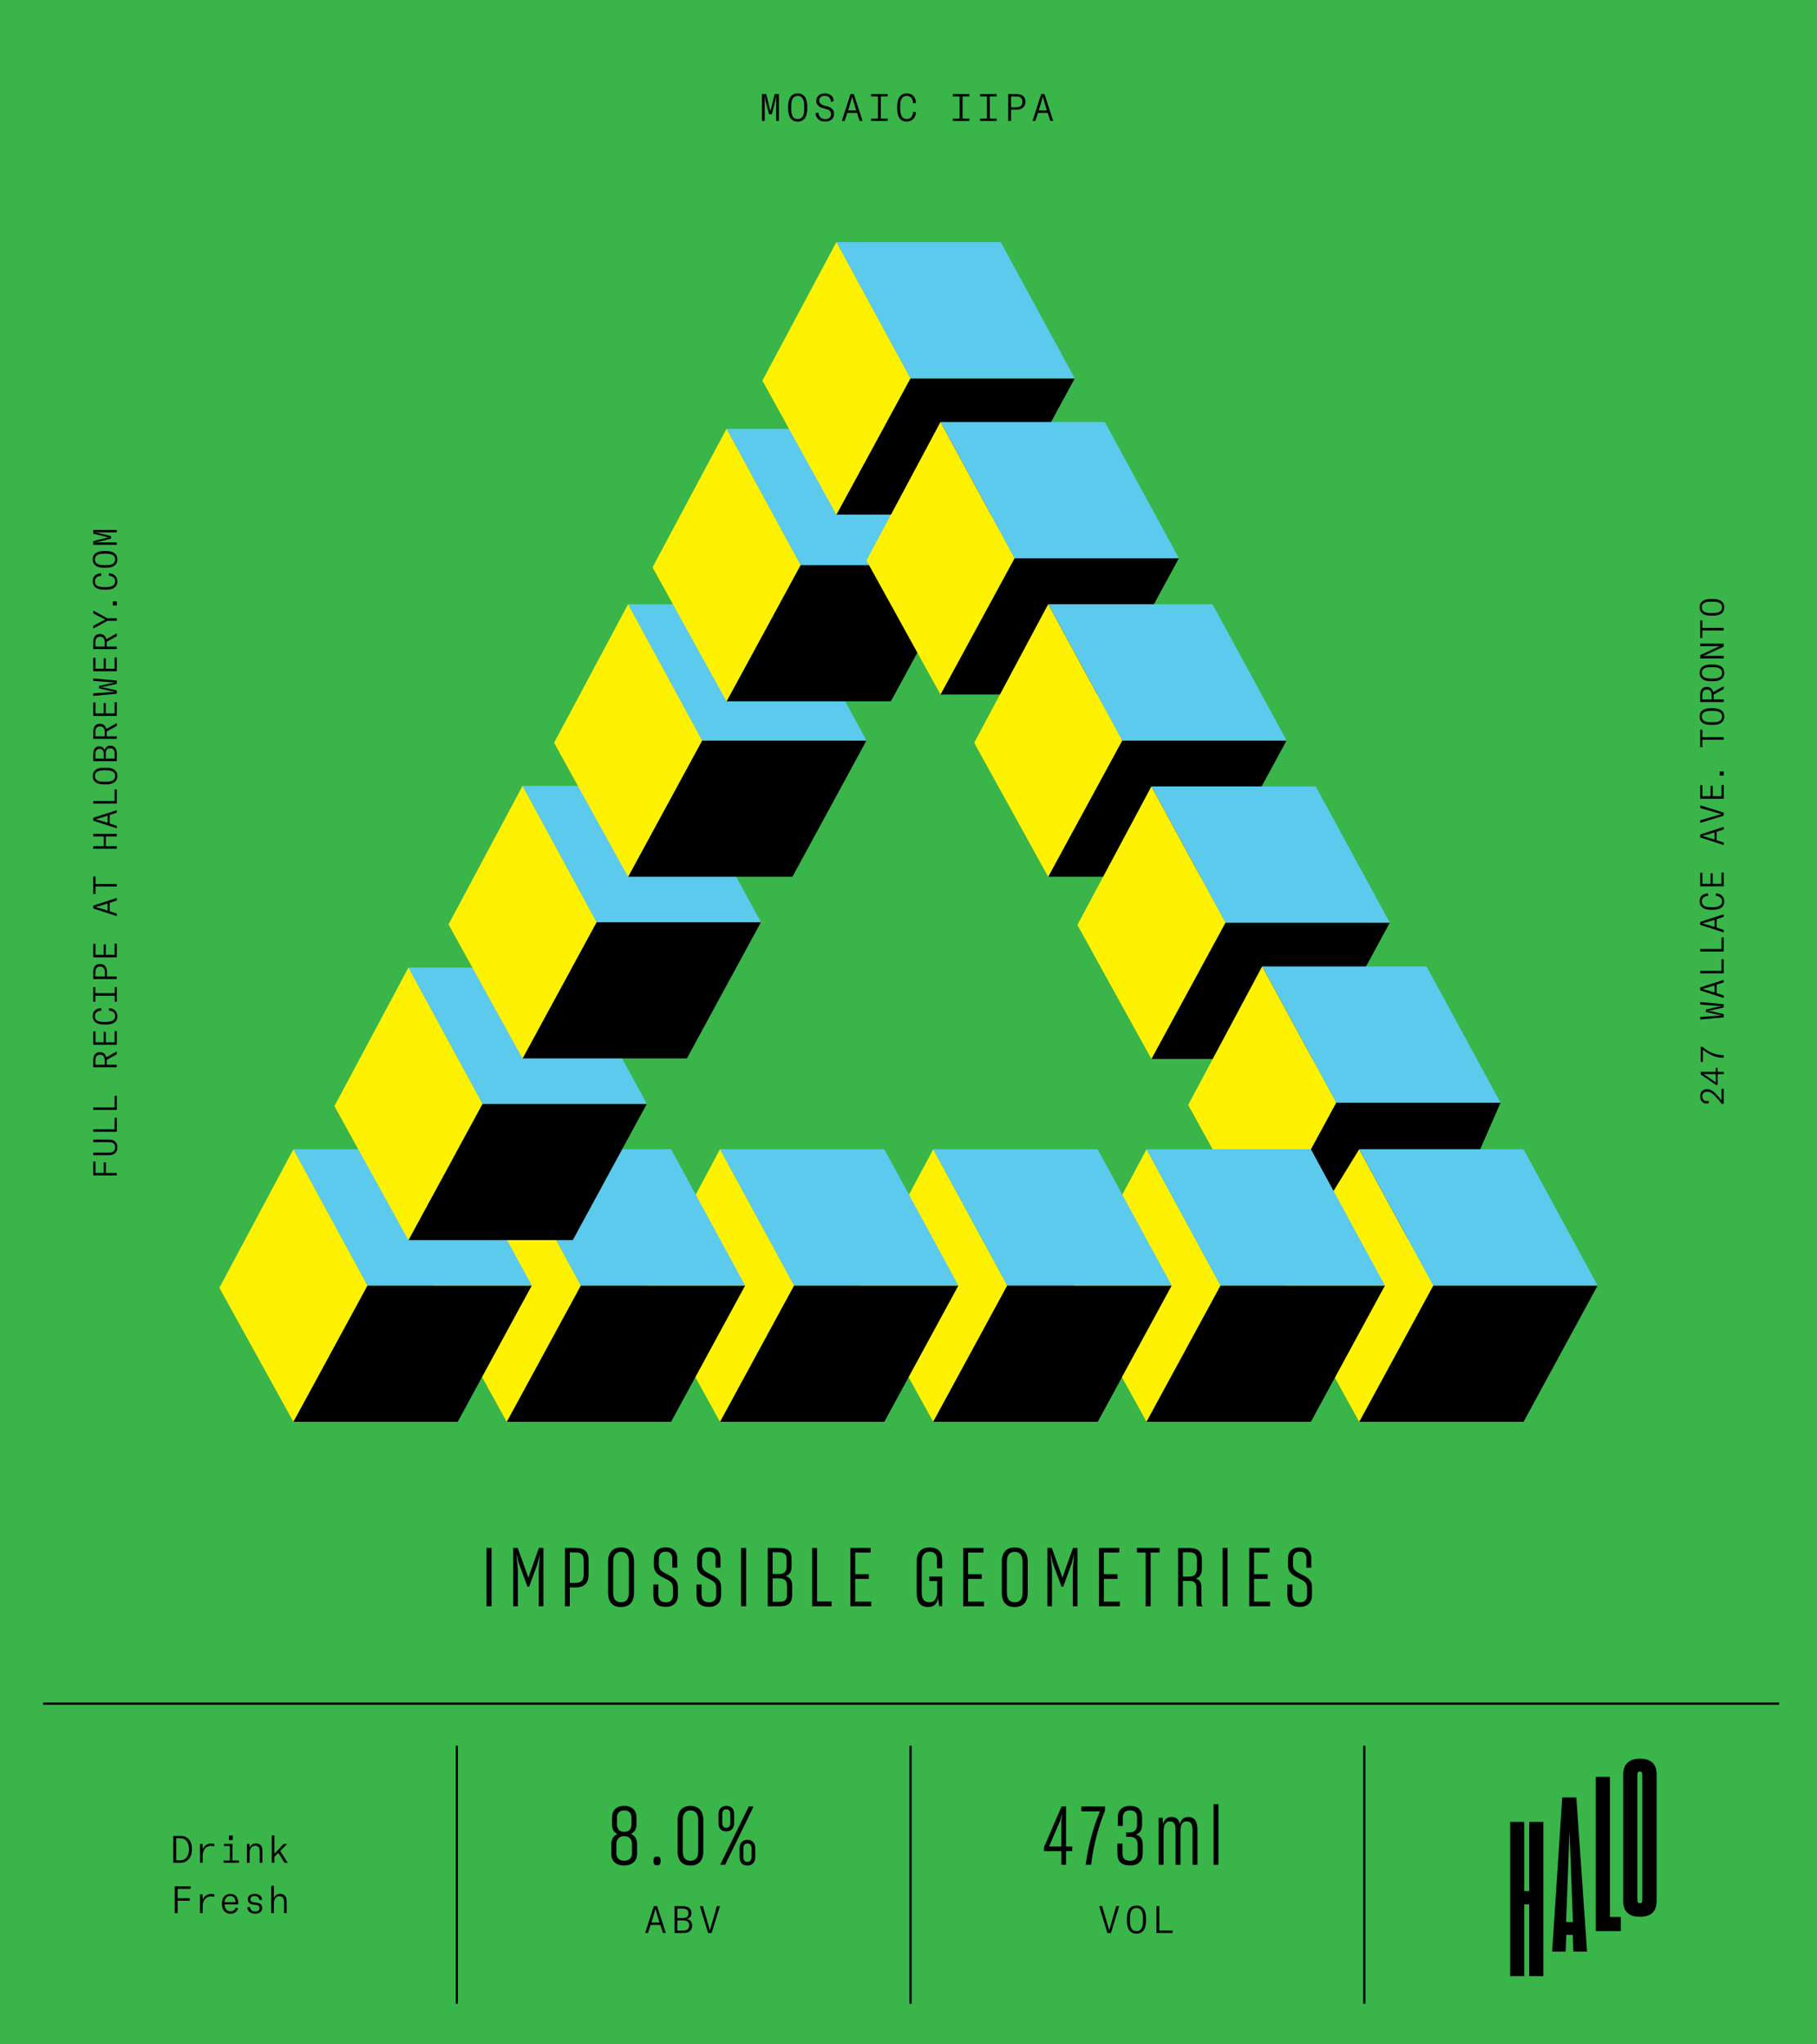 <?xml version="1.0" encoding="utf-8"?>
<!-- Generator: Adobe Illustrator 16.0.0, SVG Export Plug-In . SVG Version: 6.00 Build 0)  -->
<!DOCTYPE svg PUBLIC "-//W3C//DTD SVG 1.1//EN" "http://www.w3.org/Graphics/SVG/1.1/DTD/svg11.dtd">
<svg version="1.1" id="Layer_1" xmlns="http://www.w3.org/2000/svg" xmlns:xlink="http://www.w3.org/1999/xlink" x="0px" y="0px"
	 width="288px" height="324px" viewBox="0 0 288 324" enable-background="new 0 0 288 324" xml:space="preserve">
<g>
	<rect x="-8.706" y="-8.823" fill="#39B54A" width="305.706" height="341.673"/>
	<polygon points="242.379,301.813 241.596,301.813 241.596,313.186 239.357,313.186 239.357,288.743 241.596,288.743 
		241.596,299.709 242.379,299.709 242.379,288.743 244.62,288.743 244.62,313.186 242.379,313.186 	"/>
	<path d="M249.283,306.65h-1.02l-0.103,2.646h-2.142l1.599-24.438h2.237l1.699,24.438h-2.173L249.283,306.65z M248.773,290.137
		l-0.541,14.477h1.078L248.773,290.137z"/>
	<polygon points="252.939,306.05 252.939,281.607 255.18,281.607 255.18,303.811 256.91,303.811 256.91,306.05 	"/>
	<g>
		<g>
			<g>
				<g>
					<defs>
						<rect id="SVGID_1_" x="-9" y="-9" width="306" height="342"/>
					</defs>
					<clipPath id="SVGID_2_">
						<use xlink:href="#SVGID_1_"  overflow="visible"/>
					</clipPath>
					<path clip-path="url(#SVGID_2_)" d="M257.287,301.264v-20.064c0-1.664,1.018-2.479,2.646-2.479
						c1.695,0,2.646,0.813,2.646,2.479v20.064c0,1.832-1.021,2.514-2.683,2.514C258.339,303.775,257.287,303.096,257.287,301.264
						 M260.309,300.958v-19.522c0-0.511-0.063-0.681-0.408-0.681c-0.271,0-0.375,0.17-0.375,0.681v19.522
						c0,0.51,0.104,0.679,0.408,0.679C260.242,301.636,260.309,301.468,260.309,300.958"/>
				</g>
			</g>
		</g>
		<g>
			<g>
				<g>
					<defs>
						<rect id="SVGID_3_" x="-9" y="-9" width="306" height="342"/>
					</defs>
					<clipPath id="SVGID_4_">
						<use xlink:href="#SVGID_3_"  overflow="visible"/>
					</clipPath>
					
						<line clip-path="url(#SVGID_4_)" fill="none" stroke="#000000" stroke-width="0.35" stroke-miterlimit="10" x1="281.991" y1="270.006" x2="6.822" y2="270.006"/>
				</g>
			</g>
		</g>
		<g>
			<g>
				<g>
					<defs>
						<rect id="SVGID_5_" x="-9" y="-9" width="306" height="342"/>
					</defs>
					<clipPath id="SVGID_6_">
						<use xlink:href="#SVGID_5_"  overflow="visible"/>
					</clipPath>
					
						<line clip-path="url(#SVGID_6_)" fill="none" stroke="#000000" stroke-width="0.35" stroke-miterlimit="10" x1="144.326" y1="276.669" x2="144.326" y2="317.563"/>
				</g>
			</g>
		</g>
		<g>
			<g>
				<g>
					<defs>
						<rect id="SVGID_7_" x="-9" y="-9" width="306" height="342"/>
					</defs>
					<clipPath id="SVGID_8_">
						<use xlink:href="#SVGID_7_"  overflow="visible"/>
					</clipPath>
					
						<line clip-path="url(#SVGID_8_)" fill="none" stroke="#000000" stroke-width="0.35" stroke-miterlimit="10" x1="72.408" y1="276.669" x2="72.408" y2="317.563"/>
				</g>
			</g>
		</g>
		<g>
			<g>
				<g>
					<defs>
						<rect id="SVGID_9_" x="-9" y="-9" width="306" height="342"/>
					</defs>
					<clipPath id="SVGID_10_">
						<use xlink:href="#SVGID_9_"  overflow="visible"/>
					</clipPath>
					
						<line clip-path="url(#SVGID_10_)" fill="none" stroke="#000000" stroke-width="0.35" stroke-miterlimit="10" x1="216.244" y1="276.669" x2="216.244" y2="317.563"/>
				</g>
			</g>
		</g>
		<g>
			<g>
				<g>
					<defs>
						<rect id="SVGID_11_" x="-9" y="-9" width="306" height="342"/>
					</defs>
					<clipPath id="SVGID_12_">
						<use xlink:href="#SVGID_11_"  overflow="visible"/>
					</clipPath>
					<polygon clip-path="url(#SVGID_12_)" points="185.708,203.734 173.973,225.329 147.918,225.329 159.652,203.734 					"/>
				</g>
			</g>
		</g>
		<g>
			<g>
				<g>
					<defs>
						<rect id="SVGID_13_" x="-9" y="-9" width="306" height="342"/>
					</defs>
					<clipPath id="SVGID_14_">
						<use xlink:href="#SVGID_13_"  overflow="visible"/>
					</clipPath>
					<polygon clip-path="url(#SVGID_14_)" fill="#FFF200" points="147.918,182.141 136.189,204.092 147.918,225.328 
						159.652,203.734 					"/>
				</g>
			</g>
		</g>
		<g>
			<g>
				<g>
					<defs>
						<rect id="SVGID_15_" x="-9" y="-9" width="306" height="342"/>
					</defs>
					<clipPath id="SVGID_16_">
						<use xlink:href="#SVGID_15_"  overflow="visible"/>
					</clipPath>
					<polygon clip-path="url(#SVGID_16_)" points="151.908,203.734 140.172,225.329 114.118,225.329 125.853,203.734 					"/>
				</g>
			</g>
		</g>
		<g>
			<g>
				<g>
					<defs>
						<rect id="SVGID_17_" x="-9" y="-9" width="306" height="342"/>
					</defs>
					<clipPath id="SVGID_18_">
						<use xlink:href="#SVGID_17_"  overflow="visible"/>
					</clipPath>
					<polygon clip-path="url(#SVGID_18_)" fill="#5BCAEC" points="151.908,203.734 140.172,182.141 114.118,182.141 
						125.853,203.734 					"/>
				</g>
			</g>
		</g>
		<g>
			<g>
				<g>
					<defs>
						<rect id="SVGID_19_" x="-9" y="-9" width="306" height="342"/>
					</defs>
					<clipPath id="SVGID_20_">
						<use xlink:href="#SVGID_19_"  overflow="visible"/>
					</clipPath>
					<polygon clip-path="url(#SVGID_20_)" fill="#FFF200" points="114.118,182.141 102.391,204.092 114.118,225.328 
						125.853,203.734 					"/>
				</g>
			</g>
		</g>
		<g>
			<g>
				<g>
					<defs>
						<rect id="SVGID_21_" x="-9" y="-9" width="306" height="342"/>
					</defs>
					<clipPath id="SVGID_22_">
						<use xlink:href="#SVGID_21_"  overflow="visible"/>
					</clipPath>
					<polygon clip-path="url(#SVGID_22_)" points="118.108,203.734 106.372,225.329 80.317,225.329 92.053,203.734 					"/>
				</g>
			</g>
		</g>
		<g>
			<g>
				<g>
					<defs>
						<rect id="SVGID_23_" x="-9" y="-9" width="306" height="342"/>
					</defs>
					<clipPath id="SVGID_24_">
						<use xlink:href="#SVGID_23_"  overflow="visible"/>
					</clipPath>
					<polygon clip-path="url(#SVGID_24_)" fill="#5BCAEC" points="118.108,203.734 106.372,182.141 80.317,182.141 92.053,203.734 
											"/>
				</g>
			</g>
		</g>
		<g>
			<g>
				<g>
					<defs>
						<rect id="SVGID_25_" x="-9" y="-9" width="306" height="342"/>
					</defs>
					<clipPath id="SVGID_26_">
						<use xlink:href="#SVGID_25_"  overflow="visible"/>
					</clipPath>
					<polygon clip-path="url(#SVGID_26_)" fill="#FFF200" points="80.317,182.141 68.591,204.092 80.317,225.328 92.053,203.734 
											"/>
				</g>
			</g>
		</g>
		<g>
			<g>
				<g>
					<defs>
						<rect id="SVGID_27_" x="-9" y="-9" width="306" height="342"/>
					</defs>
					<clipPath id="SVGID_28_">
						<use xlink:href="#SVGID_27_"  overflow="visible"/>
					</clipPath>
					<polygon clip-path="url(#SVGID_28_)" fill="#FFF200" points="181.729,182.141 170.002,204.092 181.729,225.328 
						193.464,203.734 					"/>
				</g>
			</g>
		</g>
		<g>
			<g>
				<g>
					<defs>
						<rect id="SVGID_29_" x="-9" y="-9" width="306" height="342"/>
					</defs>
					<clipPath id="SVGID_30_">
						<use xlink:href="#SVGID_29_"  overflow="visible"/>
					</clipPath>
					<polygon clip-path="url(#SVGID_30_)" points="185.721,203.734 173.982,225.329 147.93,225.329 159.664,203.734 					"/>
				</g>
			</g>
		</g>
		<g>
			<g>
				<g>
					<defs>
						<rect id="SVGID_31_" x="-9" y="-9" width="306" height="342"/>
					</defs>
					<clipPath id="SVGID_32_">
						<use xlink:href="#SVGID_31_"  overflow="visible"/>
					</clipPath>
					<polygon clip-path="url(#SVGID_32_)" fill="#5BCAEC" points="185.721,203.734 173.982,182.141 147.93,182.141 159.664,203.734 
											"/>
				</g>
			</g>
		</g>
		<g>
			<g>
				<g>
					<defs>
						<rect id="SVGID_33_" x="-9" y="-9" width="306" height="342"/>
					</defs>
					<clipPath id="SVGID_34_">
						<use xlink:href="#SVGID_33_"  overflow="visible"/>
					</clipPath>
					<polygon clip-path="url(#SVGID_34_)" points="84.289,203.734 72.554,225.329 46.499,225.329 58.235,203.734 					"/>
				</g>
			</g>
		</g>
		<g>
			<g>
				<g>
					<defs>
						<rect id="SVGID_35_" x="-9" y="-9" width="306" height="342"/>
					</defs>
					<clipPath id="SVGID_36_">
						<use xlink:href="#SVGID_35_"  overflow="visible"/>
					</clipPath>
					<polygon clip-path="url(#SVGID_36_)" fill="#5BCAEC" points="84.289,203.734 72.554,182.141 46.499,182.141 58.235,203.734 
											"/>
				</g>
			</g>
		</g>
		<g>
			<g>
				<g>
					<defs>
						<rect id="SVGID_37_" x="-9" y="-9" width="306" height="342"/>
					</defs>
					<clipPath id="SVGID_38_">
						<use xlink:href="#SVGID_37_"  overflow="visible"/>
					</clipPath>
					<polygon clip-path="url(#SVGID_38_)" fill="#FFF200" points="46.499,182.141 34.772,204.092 46.499,225.328 58.235,203.734 
											"/>
				</g>
			</g>
		</g>
		<g>
			<g>
				<g>
					<defs>
						<rect id="SVGID_39_" x="-9" y="-9" width="306" height="342"/>
					</defs>
					<clipPath id="SVGID_40_">
						<use xlink:href="#SVGID_39_"  overflow="visible"/>
					</clipPath>
					<polygon clip-path="url(#SVGID_40_)" points="253.229,203.734 241.491,225.329 215.438,225.329 227.173,203.734 					"/>
				</g>
			</g>
		</g>
		<g>
			<g>
				<g>
					<defs>
						<rect id="SVGID_41_" x="-9" y="-9" width="306" height="342"/>
					</defs>
					<clipPath id="SVGID_42_">
						<use xlink:href="#SVGID_41_"  overflow="visible"/>
					</clipPath>
					<polygon clip-path="url(#SVGID_42_)" fill="#FFF200" points="215.438,182.141 203.71,204.092 215.438,225.328 227.173,203.734 
											"/>
				</g>
			</g>
		</g>
		<g>
			<g>
				<g>
					<defs>
						<rect id="SVGID_43_" x="-9" y="-9" width="306" height="342"/>
					</defs>
					<clipPath id="SVGID_44_">
						<use xlink:href="#SVGID_43_"  overflow="visible"/>
					</clipPath>
					<polygon clip-path="url(#SVGID_44_)" points="102.527,174.941 90.791,196.536 64.736,196.536 76.472,174.941 					"/>
				</g>
			</g>
		</g>
		<g>
			<g>
				<g>
					<defs>
						<rect id="SVGID_45_" x="-9" y="-9" width="306" height="342"/>
					</defs>
					<clipPath id="SVGID_46_">
						<use xlink:href="#SVGID_45_"  overflow="visible"/>
					</clipPath>
					<polygon clip-path="url(#SVGID_46_)" fill="#5BCAEC" points="102.527,174.941 90.791,153.348 64.736,153.348 76.472,174.941 
											"/>
				</g>
			</g>
		</g>
		<g>
			<g>
				<g>
					<defs>
						<rect id="SVGID_47_" x="-9" y="-9" width="306" height="342"/>
					</defs>
					<clipPath id="SVGID_48_">
						<use xlink:href="#SVGID_47_"  overflow="visible"/>
					</clipPath>
					<polygon clip-path="url(#SVGID_48_)" fill="#FFF200" points="64.736,153.348 53.01,175.3 64.736,196.536 76.472,174.941 					
						"/>
				</g>
			</g>
		</g>
		<g>
			<g>
				<g>
					<defs>
						<rect id="SVGID_49_" x="-9" y="-9" width="306" height="342"/>
					</defs>
					<clipPath id="SVGID_50_">
						<use xlink:href="#SVGID_49_"  overflow="visible"/>
					</clipPath>
					<polygon clip-path="url(#SVGID_50_)" points="120.61,146.149 108.874,167.744 82.82,167.744 94.556,146.149 					"/>
				</g>
			</g>
		</g>
		<g>
			<g>
				<g>
					<defs>
						<rect id="SVGID_51_" x="-9" y="-9" width="306" height="342"/>
					</defs>
					<clipPath id="SVGID_52_">
						<use xlink:href="#SVGID_51_"  overflow="visible"/>
					</clipPath>
					<polygon clip-path="url(#SVGID_52_)" fill="#5BCAEC" points="120.61,146.149 108.874,124.554 82.82,124.554 94.556,146.149 
											"/>
				</g>
			</g>
		</g>
		<g>
			<g>
				<g>
					<defs>
						<rect id="SVGID_53_" x="-9" y="-9" width="306" height="342"/>
					</defs>
					<clipPath id="SVGID_54_">
						<use xlink:href="#SVGID_53_"  overflow="visible"/>
					</clipPath>
					<polygon clip-path="url(#SVGID_54_)" fill="#FFF200" points="82.82,124.555 71.093,146.507 82.82,167.744 94.556,146.15 					
						"/>
				</g>
			</g>
		</g>
		<g>
			<g>
				<g>
					<defs>
						<rect id="SVGID_55_" x="-9" y="-9" width="306" height="342"/>
					</defs>
					<clipPath id="SVGID_56_">
						<use xlink:href="#SVGID_55_"  overflow="visible"/>
					</clipPath>
					<polygon clip-path="url(#SVGID_56_)" points="137.34,117.356 125.605,138.951 99.55,138.951 111.287,117.356 					"/>
				</g>
			</g>
		</g>
		<g>
			<g>
				<g>
					<defs>
						<rect id="SVGID_57_" x="-9" y="-9" width="306" height="342"/>
					</defs>
					<clipPath id="SVGID_58_">
						<use xlink:href="#SVGID_57_"  overflow="visible"/>
					</clipPath>
					<polygon clip-path="url(#SVGID_58_)" fill="#5BCAEC" points="137.34,117.356 125.605,95.762 99.55,95.762 111.287,117.356 
											"/>
				</g>
			</g>
		</g>
		<g>
			<g>
				<g>
					<defs>
						<rect id="SVGID_59_" x="-9" y="-9" width="306" height="342"/>
					</defs>
					<clipPath id="SVGID_60_">
						<use xlink:href="#SVGID_59_"  overflow="visible"/>
					</clipPath>
					<polygon clip-path="url(#SVGID_60_)" fill="#FFF200" points="99.55,95.763 87.824,117.714 99.55,138.951 111.287,117.357 					
						"/>
				</g>
			</g>
		</g>
		<g>
			<g>
				<g>
					<defs>
						<rect id="SVGID_61_" x="-9" y="-9" width="306" height="342"/>
					</defs>
					<clipPath id="SVGID_62_">
						<use xlink:href="#SVGID_61_"  overflow="visible"/>
					</clipPath>
					<polygon clip-path="url(#SVGID_62_)" points="152.947,89.552 141.211,111.146 115.156,111.146 126.892,89.552 					"/>
				</g>
			</g>
		</g>
		<g>
			<g>
				<g>
					<defs>
						<rect id="SVGID_63_" x="-9" y="-9" width="306" height="342"/>
					</defs>
					<clipPath id="SVGID_64_">
						<use xlink:href="#SVGID_63_"  overflow="visible"/>
					</clipPath>
					<polygon clip-path="url(#SVGID_64_)" fill="#5BCAEC" points="152.947,89.552 141.211,67.957 115.156,67.957 126.892,89.552 
											"/>
				</g>
			</g>
		</g>
		<g>
			<g>
				<g>
					<defs>
						<rect id="SVGID_65_" x="-9" y="-9" width="306" height="342"/>
					</defs>
					<clipPath id="SVGID_66_">
						<use xlink:href="#SVGID_65_"  overflow="visible"/>
					</clipPath>
					<polygon clip-path="url(#SVGID_66_)" fill="#FFF200" points="115.156,67.957 103.43,89.909 115.156,111.145 126.892,89.552 
											"/>
				</g>
			</g>
		</g>
		<g>
			<g>
				<g>
					<defs>
						<rect id="SVGID_67_" x="-9" y="-9" width="306" height="342"/>
					</defs>
					<clipPath id="SVGID_68_">
						<use xlink:href="#SVGID_67_"  overflow="visible"/>
					</clipPath>
					<polygon clip-path="url(#SVGID_68_)" points="170.357,59.964 158.622,81.559 132.568,81.559 144.303,59.964 					"/>
				</g>
			</g>
		</g>
		<g>
			<g>
				<g>
					<defs>
						<rect id="SVGID_69_" x="-9" y="-9" width="306" height="342"/>
					</defs>
					<clipPath id="SVGID_70_">
						<use xlink:href="#SVGID_69_"  overflow="visible"/>
					</clipPath>
					<polygon clip-path="url(#SVGID_70_)" fill="#5BCAEC" points="170.357,59.964 158.622,38.369 132.568,38.369 144.303,59.964 
											"/>
				</g>
			</g>
		</g>
		<g>
			<g>
				<g>
					<defs>
						<rect id="SVGID_71_" x="-9" y="-9" width="306" height="342"/>
					</defs>
					<clipPath id="SVGID_72_">
						<use xlink:href="#SVGID_71_"  overflow="visible"/>
					</clipPath>
					<polygon clip-path="url(#SVGID_72_)" fill="#FFF200" points="132.568,38.369 120.841,60.321 132.568,81.558 144.303,59.964 
											"/>
				</g>
			</g>
		</g>
		<g>
			<g>
				<g>
					<defs>
						<rect id="SVGID_73_" x="-9" y="-9" width="306" height="342"/>
					</defs>
					<clipPath id="SVGID_74_">
						<use xlink:href="#SVGID_73_"  overflow="visible"/>
					</clipPath>
					<polygon clip-path="url(#SVGID_74_)" points="186.857,88.474 175.122,110.068 149.066,110.068 160.803,88.474 					"/>
				</g>
			</g>
		</g>
		<g>
			<g>
				<g>
					<defs>
						<rect id="SVGID_75_" x="-9" y="-9" width="306" height="342"/>
					</defs>
					<clipPath id="SVGID_76_">
						<use xlink:href="#SVGID_75_"  overflow="visible"/>
					</clipPath>
					<polygon clip-path="url(#SVGID_76_)" fill="#5BCAEC" points="186.857,88.474 175.122,66.878 149.066,66.878 160.803,88.474 
											"/>
				</g>
			</g>
		</g>
		<g>
			<g>
				<g>
					<defs>
						<rect id="SVGID_77_" x="-9" y="-9" width="306" height="342"/>
					</defs>
					<clipPath id="SVGID_78_">
						<use xlink:href="#SVGID_77_"  overflow="visible"/>
					</clipPath>
					<polygon clip-path="url(#SVGID_78_)" fill="#FFF200" points="149.066,66.879 137.34,88.831 149.066,110.068 160.803,88.474 
											"/>
				</g>
			</g>
		</g>
		<g>
			<g>
				<g>
					<defs>
						<rect id="SVGID_79_" x="-9" y="-9" width="306" height="342"/>
					</defs>
					<clipPath id="SVGID_80_">
						<use xlink:href="#SVGID_79_"  overflow="visible"/>
					</clipPath>
					<polygon clip-path="url(#SVGID_80_)" points="203.927,117.356 192.189,138.951 166.137,138.951 177.872,117.356 					"/>
				</g>
			</g>
		</g>
		<g>
			<g>
				<g>
					<defs>
						<rect id="SVGID_81_" x="-9" y="-9" width="306" height="342"/>
					</defs>
					<clipPath id="SVGID_82_">
						<use xlink:href="#SVGID_81_"  overflow="visible"/>
					</clipPath>
					<polygon clip-path="url(#SVGID_82_)" fill="#5BCAEC" points="203.927,117.356 192.189,95.762 166.137,95.762 177.872,117.356 
											"/>
				</g>
			</g>
		</g>
		<g>
			<g>
				<g>
					<defs>
						<rect id="SVGID_83_" x="-9" y="-9" width="306" height="342"/>
					</defs>
					<clipPath id="SVGID_84_">
						<use xlink:href="#SVGID_83_"  overflow="visible"/>
					</clipPath>
					<polygon clip-path="url(#SVGID_84_)" fill="#FFF200" points="166.137,95.763 154.409,117.714 166.137,138.951 177.872,117.357 
											"/>
				</g>
			</g>
		</g>
		<g>
			<g>
				<g>
					<defs>
						<rect id="SVGID_85_" x="-9" y="-9" width="306" height="342"/>
					</defs>
					<clipPath id="SVGID_86_">
						<use xlink:href="#SVGID_85_"  overflow="visible"/>
					</clipPath>
					<polygon clip-path="url(#SVGID_86_)" points="220.289,146.229 208.553,167.824 182.498,167.824 194.232,146.229 					"/>
				</g>
			</g>
		</g>
		<g>
			<g>
				<g>
					<defs>
						<rect id="SVGID_87_" x="-9" y="-9" width="306" height="342"/>
					</defs>
					<clipPath id="SVGID_88_">
						<use xlink:href="#SVGID_87_"  overflow="visible"/>
					</clipPath>
					<polygon clip-path="url(#SVGID_88_)" fill="#5BCAEC" points="220.289,146.229 208.553,124.636 182.498,124.636 
						194.232,146.229 					"/>
				</g>
			</g>
		</g>
		<g>
			<g>
				<g>
					<defs>
						<rect id="SVGID_89_" x="-9" y="-9" width="306" height="342"/>
					</defs>
					<clipPath id="SVGID_90_">
						<use xlink:href="#SVGID_89_"  overflow="visible"/>
					</clipPath>
					<polygon clip-path="url(#SVGID_90_)" fill="#FFF200" points="182.498,124.636 170.771,146.587 182.498,167.823 
						194.232,146.229 					"/>
				</g>
			</g>
		</g>
		<g>
			<g>
				<g>
					<defs>
						<rect id="SVGID_91_" x="-9" y="-9" width="306" height="342"/>
					</defs>
					<clipPath id="SVGID_92_">
						<use xlink:href="#SVGID_91_"  overflow="visible"/>
					</clipPath>
					<polygon clip-path="url(#SVGID_92_)" fill="#FFF200" points="208.325,168.839 200.501,154.443 192.811,168.839 					"/>
				</g>
			</g>
		</g>
		<g>
			<g>
				<g>
					<defs>
						<rect id="SVGID_93_" x="-9" y="-9" width="306" height="342"/>
					</defs>
					<clipPath id="SVGID_94_">
						<use xlink:href="#SVGID_93_"  overflow="visible"/>
					</clipPath>
					<polygon clip-path="url(#SVGID_94_)" points="200.055,196.352 223.604,196.352 216.662,183.281 234.111,183.281 
						237.844,174.757 211.788,174.757 					"/>
				</g>
			</g>
		</g>
		<g>
			<g>
				<g>
					<defs>
						<rect id="SVGID_95_" x="-9" y="-9" width="306" height="342"/>
					</defs>
					<clipPath id="SVGID_96_">
						<use xlink:href="#SVGID_95_"  overflow="visible"/>
					</clipPath>
					<polygon clip-path="url(#SVGID_96_)" fill="#FFF200" points="203.678,201.245 227.174,203.734 215.438,182.141 					"/>
				</g>
			</g>
		</g>
		<g>
			<g>
				<g>
					<defs>
						<rect id="SVGID_97_" x="-9" y="-9" width="306" height="342"/>
					</defs>
					<clipPath id="SVGID_98_">
						<use xlink:href="#SVGID_97_"  overflow="visible"/>
					</clipPath>
					<polygon clip-path="url(#SVGID_98_)" fill="#5BCAEC" points="237.844,174.757 226.107,153.163 200.055,153.163 
						211.788,174.757 					"/>
				</g>
			</g>
		</g>
		<g>
			<g>
				<g>
					<defs>
						<rect id="SVGID_99_" x="-9" y="-9" width="306" height="342"/>
					</defs>
					<clipPath id="SVGID_100_">
						<use xlink:href="#SVGID_99_"  overflow="visible"/>
					</clipPath>
					<polygon clip-path="url(#SVGID_100_)" fill="#FFF200" points="200.055,153.163 188.326,175.114 200.055,196.352 
						211.788,174.757 					"/>
				</g>
			</g>
		</g>
		<g>
			<g>
				<g>
					<defs>
						<rect id="SVGID_101_" x="-9" y="-9" width="306" height="342"/>
					</defs>
					<clipPath id="SVGID_102_">
						<use xlink:href="#SVGID_101_"  overflow="visible"/>
					</clipPath>
					<polygon clip-path="url(#SVGID_102_)" points="219.52,203.734 207.783,225.329 181.729,225.329 193.464,203.734 					"/>
				</g>
			</g>
		</g>
		<g>
			<g>
				<g>
					<defs>
						<rect id="SVGID_103_" x="-9" y="-9" width="306" height="342"/>
					</defs>
					<clipPath id="SVGID_104_">
						<use xlink:href="#SVGID_103_"  overflow="visible"/>
					</clipPath>
					<polygon clip-path="url(#SVGID_104_)" fill="#5BCAEC" points="219.52,203.734 207.783,182.141 181.729,182.141 
						193.464,203.734 					"/>
				</g>
			</g>
		</g>
		<g>
			<g>
				<g>
					<defs>
						<rect id="SVGID_105_" x="-9" y="-9" width="306" height="342"/>
					</defs>
					<clipPath id="SVGID_106_">
						<use xlink:href="#SVGID_105_"  overflow="visible"/>
					</clipPath>
					<polygon clip-path="url(#SVGID_106_)" fill="#5BCAEC" points="253.229,203.734 241.491,182.141 215.438,182.141 
						227.173,203.734 					"/>
				</g>
			</g>
		</g>
	</g>
	<path d="M77.106,254.568v-9.242h0.806v9.242H77.106z M82.085,254.568h-0.741v-9.242h0.715l1.69,4.706l1.664-4.706h0.715v9.242
		h-0.741v-5.889l0.195-2.42l-0.351,1.481l-1.365,3.729h-0.26l-1.404-3.771l-0.364-1.509l0.247,2.48V254.568z M90.314,251.579v2.989
		h-0.767v-9.242h1.716c1.417,0,2.028,0.624,2.028,1.949v2.289c0,1.261-0.624,2.015-1.989,2.015H90.314L90.314,251.579z
		 M92.512,249.551v-2.262c0-0.885-0.377-1.262-1.261-1.262h-0.936v4.837h0.936C92.109,250.877,92.512,250.396,92.512,249.551z
		 M96.384,252.424v-4.914c0-1.469,0.754-2.273,2.054-2.273s2.054,0.795,2.054,2.273v4.914c0,1.534-0.754,2.264-2.067,2.264
		C97.138,254.688,96.384,253.973,96.384,252.424z M99.673,252.372v-4.836c0-1.015-0.377-1.586-1.248-1.586
		c-0.858,0-1.235,0.571-1.235,1.586v4.836c0,1.04,0.39,1.562,1.248,1.562C99.283,253.934,99.673,253.412,99.673,252.372z
		 M103.548,252.736v-1.625h0.806v1.611c0,0.768,0.351,1.223,1.183,1.223c0.793,0,1.131-0.481,1.131-1.146v-1.17
		c0-0.884-0.637-1.154-1.43-1.547c-0.806-0.402-1.586-0.818-1.599-1.989v-1.053c0-1.054,0.624-1.808,1.859-1.808
		c1.248,0,1.833,0.688,1.846,1.74v1.481h-0.78v-1.417c0-0.729-0.338-1.118-1.066-1.118s-1.066,0.47-1.066,1.146v0.986
		c0,0.809,0.637,1.105,1.417,1.495c0.832,0.431,1.599,0.819,1.599,2.028v1.234c0,1.116-0.663,1.856-1.911,1.856
		C104.133,254.673,103.548,254.011,103.548,252.736z M110.399,252.736v-1.625h0.806v1.611c0,0.768,0.351,1.223,1.183,1.223
		c0.793,0,1.131-0.481,1.131-1.146v-1.17c0-0.884-0.637-1.154-1.43-1.547c-0.806-0.402-1.586-0.818-1.599-1.989v-1.053
		c0-1.054,0.624-1.808,1.859-1.808c1.248,0,1.833,0.688,1.846,1.74v1.481h-0.78v-1.417c0-0.729-0.338-1.118-1.066-1.118
		s-1.066,0.47-1.066,1.146v0.986c0,0.809,0.637,1.105,1.417,1.495c0.832,0.431,1.599,0.819,1.599,2.028v1.234
		c0,1.116-0.663,1.856-1.911,1.856C110.984,254.673,110.399,254.011,110.399,252.736z M117.458,254.568v-9.242h0.806v9.242H117.458z
		 M121.684,254.568v-9.242h1.807c1.456,0,1.976,0.598,1.976,1.716v1.196c0,0.832-0.299,1.326-0.949,1.547
		c0.715,0.208,1.04,0.676,1.04,1.494v1.47c0,1.185-0.494,1.819-1.911,1.819H121.684z M122.463,246.016v3.435h1.014
		c0.858,0,1.196-0.394,1.196-1.226v-1.117c0-0.738-0.338-1.092-1.222-1.092H122.463z M122.463,250.148v3.705h1.092
		c0.897,0,1.183-0.324,1.183-1.17v-1.354c0-0.793-0.338-1.185-1.235-1.185h-1.04V250.148z M128.729,254.568v-9.242h0.78v8.477h2.301
		v0.768h-3.081V254.568z M138.09,254.568h-3.302v-9.242h3.211v0.729h-2.444v3.432h2.158v0.742h-2.158v3.603h2.535V254.568z
		 M148.711,253.27c-0.195,0.949-0.702,1.418-1.586,1.418c-1.21,0-1.834-0.729-1.834-2.25v-4.928c0-1.508,0.755-2.273,2.094-2.273
		c1.234,0,1.95,0.688,1.95,1.949v1.364h-0.819v-1.353c0-0.779-0.338-1.262-1.145-1.262c-0.885,0-1.273,0.561-1.273,1.61v4.823
		c0,1.064,0.377,1.563,1.223,1.563c0.871,0,1.225-0.729,1.225-1.719v-1.638h-1.248v-0.718h2.041v4.707h-0.479L148.711,253.27z"/>
	<g>
		<path d="M155.979,254.568h-3.303v-9.242h3.211v0.729h-2.443v3.432h2.158v0.742h-2.158v3.603h2.535V254.568L155.979,254.568z"/>
	</g>
	<g>
		<path d="M158.786,252.424v-4.914c0-1.469,0.754-2.273,2.054-2.273c1.301,0,2.055,0.795,2.055,2.273v4.914
			c0,1.534-0.754,2.264-2.064,2.264C159.54,254.688,158.786,253.973,158.786,252.424z M162.075,252.372v-4.836
			c0-1.015-0.377-1.586-1.248-1.586c-0.858,0-1.235,0.571-1.235,1.586v4.836c0,1.04,0.391,1.562,1.248,1.562
			C161.686,253.934,162.075,253.412,162.075,252.372z"/>
	</g>
	<path d="M166.741,254.568h-0.74v-9.242h0.715l1.688,4.706l1.664-4.706h0.717v9.242h-0.741v-5.889l0.194-2.42l-0.354,1.481
		l-1.363,3.729h-0.262l-1.402-3.771l-0.363-1.509l0.247,2.48V254.568L166.741,254.568z M177.506,254.568h-3.303v-9.242h3.212v0.729
		h-2.444v3.432h2.158v0.742h-2.158v3.603h2.535V254.568L177.506,254.568z M182.381,246.055v8.516h-0.793v-8.516h-1.393v-0.729h3.615
		v0.729H182.381z M187.488,250.552v4.019h-0.766v-9.241h1.778c1.417,0,2.002,0.598,2.002,1.807v1.495
		c0,0.832-0.323,1.326-0.962,1.547c0.639,0.186,0.896,0.624,0.896,1.512v2.34c0,0.246,0.063,0.416,0.193,0.545h-0.869
		c-0.104-0.104-0.132-0.324-0.132-0.559v-2.304c0-0.806-0.272-1.155-1.146-1.155L187.488,250.552L187.488,250.552z M187.488,246.016
		v3.851h1.002c0.832,0,1.223-0.431,1.223-1.263V247.2c0-0.808-0.338-1.185-1.248-1.185H187.488L187.488,246.016z M193.77,254.568
		v-9.242h0.808v9.242H193.77z M201.309,254.568h-3.302v-9.242h3.211v0.729h-2.444v3.432h2.158v0.742h-2.158v3.603h2.535V254.568z
		 M204.052,252.736v-1.625h0.806v1.611c0,0.768,0.354,1.223,1.187,1.223c0.793,0,1.131-0.481,1.131-1.146v-1.17
		c0-0.884-0.637-1.154-1.43-1.547c-0.81-0.402-1.587-0.818-1.603-1.989v-1.053c0-1.054,0.625-1.808,1.859-1.808
		c1.248,0,1.833,0.688,1.846,1.74v1.481h-0.779v-1.417c0-0.729-0.338-1.118-1.063-1.118c-0.729,0-1.063,0.47-1.063,1.146v0.986
		c0,0.809,0.637,1.105,1.416,1.495c0.832,0.431,1.601,0.819,1.601,2.028v1.234c0,1.116-0.663,1.856-1.911,1.856
		C204.637,254.673,204.052,254.011,204.052,252.736z"/>
	<g>
		<path d="M104.665,305.08h-1.547l-0.414,1.271h-0.45l1.379-4.261h0.522l1.379,4.261h-0.456L104.665,305.08z M104.54,304.686
			l-0.036-0.106c-0.27-0.833-0.462-1.513-0.606-2.067h-0.012c-0.138,0.559-0.342,1.234-0.605,2.067l-0.036,0.106H104.54z"/>
		<path d="M109.597,303.209c0,0.42-0.222,0.811-0.755,0.93c0.558,0.084,0.87,0.477,0.87,1.037c0,0.54-0.3,1.176-1.355,1.176h-1.451
			v-4.258h1.325C109.315,302.094,109.597,302.705,109.597,303.209z M107.366,303.982h0.875c0.762,0,0.887-0.414,0.887-0.737
			c0-0.384-0.174-0.769-0.905-0.769h-0.857V303.982z M107.366,305.968h0.954c0.726,0,0.923-0.407,0.923-0.827
			c0-0.433-0.24-0.779-0.875-0.779h-1.001L107.366,305.968L107.366,305.968z"/>
		<path d="M112.508,305.932h0.024c0.018-0.084,0.054-0.222,0.078-0.312l1.014-3.526h0.486l-1.313,4.258h-0.558l-1.307-4.258h0.474
			l1.025,3.526C112.459,305.71,112.49,305.848,112.508,305.932z"/>
	</g>
	<g>
		<path d="M96.894,293.795v-1.572c0-0.742,0.377-1.326,0.988-1.561c-0.572-0.234-0.871-0.754-0.871-1.495v-1.146
			c0-1.078,0.663-1.818,1.924-1.818c1.261,0,1.95,0.729,1.95,1.818v1.146c0,0.728-0.338,1.261-0.91,1.481
			c0.611,0.231,1.001,0.807,1.001,1.572v1.571c0,1.118-0.728,1.856-2.042,1.856C97.596,295.654,96.894,294.926,96.894,293.795z
			 M100.17,293.73v-1.496c0-0.662-0.377-1.223-1.17-1.223h-0.156c-0.754,0-1.144,0.586-1.144,1.223v1.496
			c0,0.688,0.429,1.17,1.235,1.17S100.17,294.432,100.17,293.73z M100.092,289.154v-1.066c0-0.729-0.377-1.17-1.144-1.17
			c-0.767,0-1.157,0.441-1.157,1.17v1.079c0,0.599,0.325,1.144,1.066,1.144h0.156C99.754,290.311,100.092,289.777,100.092,289.154z"
			/>
		<path d="M103.576,294.913c0-0.521,0.169-0.688,0.572-0.688c0.39,0,0.559,0.168,0.559,0.701c0,0.521-0.182,0.702-0.572,0.702
			C103.731,295.628,103.576,295.445,103.576,294.913z"/>
		<path d="M107.397,293.393v-4.914c0-1.47,0.767-2.272,2.054-2.272c1.261,0,2.028,0.808,2.028,2.272v4.914
			c0,1.521-0.767,2.262-2.041,2.262S107.397,294.913,107.397,293.393z M110.673,293.34v-4.836c0-1.001-0.39-1.586-1.235-1.586
			s-1.222,0.585-1.222,1.586v4.836c0,1.016,0.377,1.561,1.235,1.561C110.271,294.9,110.673,294.354,110.673,293.34z"/>
		<path d="M113.884,288.92v-1.404c0-0.832,0.494-1.313,1.248-1.313c0.78,0,1.235,0.494,1.235,1.313v1.404
			c0,0.807-0.442,1.326-1.248,1.326C114.313,290.246,113.884,289.777,113.884,288.92z M118.682,286.294h0.767l-4.511,9.243h-0.793
			L118.682,286.294z M115.756,288.881v-1.339c0-0.521-0.208-0.793-0.624-0.793c-0.429,0-0.65,0.286-0.65,0.793v1.339
			c0,0.52,0.208,0.793,0.637,0.793C115.562,289.674,115.756,289.389,115.756,288.881z M117.226,294.328v-1.417
			c0-0.819,0.468-1.326,1.235-1.326s1.248,0.507,1.248,1.326v1.417c0,0.806-0.455,1.326-1.248,1.326
			C117.655,295.654,117.226,295.173,117.226,294.328z M119.111,294.275v-1.338c0-0.508-0.221-0.78-0.65-0.78
			c-0.429,0-0.637,0.286-0.637,0.78v1.338c0,0.521,0.208,0.807,0.637,0.807C118.903,295.082,119.111,294.783,119.111,294.275z"/>
	</g>
	<g>
		<path d="M175.799,305.932h0.024c0.018-0.084,0.054-0.222,0.077-0.312l1.014-3.526h0.486l-1.313,4.258h-0.558l-1.309-4.258h0.475
			l1.025,3.526C175.751,305.71,175.781,305.848,175.799,305.932z"/>
		<path d="M178.62,304.434v-0.42c0-1.267,0.504-2.021,1.512-2.021c1.007,0,1.511,0.755,1.511,2.021v0.42
			c0,1.268-0.504,2.021-1.511,2.021C179.124,306.453,178.62,305.698,178.62,304.434z M181.163,304.434v-0.42
			c0-1.104-0.336-1.625-1.031-1.625c-0.696,0-1.032,0.521-1.032,1.625v0.42c0,1.104,0.336,1.625,1.032,1.625
			C180.827,306.059,181.163,305.536,181.163,304.434z"/>
		<path d="M183.762,302.094v3.862h2.1v0.396h-2.555v-4.258H183.762z"/>
	</g>
	<g>
		<path d="M168.973,293.379v2.158h-0.742v-2.158h-2.756v-0.624l2.781-6.461h0.717v6.356h0.977v0.729H168.973z M166.268,292.65h1.963
			v-4.029l0.146-1.313l-0.325,1.223L166.268,292.65z"/>
		<path d="M172.078,295.537c0.43-3.186,1.287-6.162,2.263-8.463h-2.95v-0.78h3.756v0.676c-1.014,2.444-1.846,5.486-2.194,8.567
			H172.078L172.078,295.537z"/>
		<path d="M177.109,293.77v-1.609h0.806v1.57c0,0.793,0.377,1.17,1.196,1.17c0.832,0,1.195-0.43,1.195-1.248v-1.284
			c0-0.832-0.377-1.265-1.225-1.265H178.5v-0.701h0.572c0.806,0,1.156-0.508,1.156-1.262v-1.092c0-0.715-0.324-1.131-1.104-1.131
			c-0.806,0-1.157,0.441-1.157,1.131v1.34h-0.793v-1.379c0-1.104,0.702-1.807,1.938-1.807c1.303,0,1.912,0.676,1.912,1.794v1.118
			c0,0.818-0.26,1.402-0.986,1.625c0.754,0.208,1.092,0.754,1.092,1.65v1.313c0,1.17-0.624,1.938-2.018,1.938
			C177.76,295.641,177.109,295.018,177.109,293.77z"/>
	</g>
	<g>
		<path d="M184.43,295.537h-0.781v-7.449h0.625l0.078,0.988c0.194-0.715,0.637-1.118,1.325-1.118c0.806,0,1.183,0.416,1.326,1.144
			c0.183-0.715,0.638-1.144,1.326-1.144c1.001,0,1.469,0.663,1.469,2.002v5.577h-0.78v-5.512c0-0.924-0.26-1.365-0.922-1.365
			c-0.742,0-0.976,0.648-0.976,1.339v5.538h-0.793v-5.551c0-0.846-0.208-1.326-0.897-1.326c-0.74,0-1,0.648-1,1.625V295.537
			L184.43,295.537z"/>
	</g>
	<g>
		<path d="M192.346,295.537v-9.62h0.779v9.62H192.346z"/>
	</g>
	<g>
		<path d="M122.326,18.116h-0.42l-0.485-1.817c-0.066-0.252-0.15-0.708-0.192-0.984h-0.03c0.006,0.288,0.012,0.732,0.012,1.109
			v2.741h-0.438v-4.258h0.672l0.545,2.225c0.048,0.174,0.084,0.33,0.108,0.461h0.036c0.024-0.132,0.06-0.288,0.108-0.461
			l0.546-2.225h0.671v4.258h-0.438v-2.741c0-0.377,0.006-0.821,0.012-1.109h-0.03c-0.042,0.276-0.132,0.732-0.198,0.984
			L122.326,18.116z"/>
		<path d="M124.925,17.246v-0.42c0-1.265,0.504-2.021,1.511-2.021s1.511,0.755,1.511,2.021v0.42c0,1.265-0.504,2.021-1.511,2.021
			S124.925,18.511,124.925,17.246z M127.468,17.246v-0.42c0-1.103-0.336-1.625-1.032-1.625c-0.695,0-1.031,0.522-1.031,1.625v0.42
			c0,1.104,0.336,1.625,1.031,1.625C127.132,18.871,127.468,18.35,127.468,17.246z"/>
		<path d="M129.251,17.924l0.444-0.084c0.078,0.558,0.396,1.043,1.091,1.043c0.486,0,0.941-0.192,0.941-0.756
			c0-0.593-0.36-0.737-0.762-0.852l-0.558-0.15c-0.587-0.162-1.025-0.516-1.025-1.151c0-0.647,0.522-1.169,1.325-1.169
			c0.768,0,1.379,0.33,1.445,1.223l-0.438,0.12c-0.048-0.726-0.479-0.959-0.995-0.959c-0.63,0-0.87,0.359-0.87,0.743
			c0,0.402,0.3,0.66,0.708,0.78l0.552,0.144c0.57,0.156,1.085,0.414,1.085,1.205c0,0.654-0.462,1.206-1.403,1.206
			C129.791,19.267,129.335,18.649,129.251,17.924z"/>
		<path d="M135.844,17.894h-1.547l-0.414,1.271h-0.45l1.379-4.258h0.522l1.379,4.258h-0.456L135.844,17.894z M135.718,17.498
			l-0.036-0.108c-0.27-0.833-0.461-1.511-0.605-2.069h-0.012c-0.138,0.558-0.342,1.235-0.605,2.069l-0.036,0.108H135.718z"/>
		<path d="M139.611,15.279v3.514h1.092v0.372h-2.639v-0.372h1.084v-3.514h-1.084v-0.372h2.639v0.372H139.611z"/>
		<path d="M142.211,17.246v-0.432c0-1.271,0.534-2.009,1.523-2.009c0.875,0,1.362,0.509,1.458,1.505l-0.463,0.066
			c-0.047-0.744-0.377-1.175-1-1.175c-0.694,0-1.049,0.498-1.049,1.589v0.432c0,1.08,0.366,1.649,1.057,1.649
			c0.604,0,0.94-0.419,1-1.169l0.455,0.09c-0.09,0.845-0.545,1.475-1.491,1.475C142.697,19.267,142.211,18.511,142.211,17.246z"/>
		<path d="M152.566,15.279v3.514h1.092v0.372h-2.639v-0.372h1.084v-3.514h-1.084v-0.372h2.639v0.372H152.566z"/>
		<path d="M156.887,15.279v3.514h1.092v0.372h-2.64v-0.372h1.085v-3.514h-1.085v-0.372h2.64v0.372H156.887z"/>
		<path d="M160.259,19.165h-0.456v-4.258h1.355c1.109,0,1.379,0.684,1.379,1.229c0,0.563-0.313,1.247-1.457,1.247h-0.821V19.165z
			 M161.092,17.006c0.786,0,0.967-0.474,0.967-0.864c0-0.372-0.168-0.852-0.918-0.852h-0.882v1.715L161.092,17.006L161.092,17.006z"
			/>
		<path d="M166.064,17.894h-1.547l-0.414,1.271h-0.449l1.38-4.258h0.521l1.379,4.258h-0.455L166.064,17.894z M165.939,17.498
			l-0.037-0.108c-0.271-0.833-0.461-1.511-0.604-2.069h-0.013c-0.139,0.558-0.342,1.235-0.605,2.069l-0.035,0.108H165.939z"/>
	</g>
	<g>
		<path d="M27.467,290.961h1.151c1.175,0,1.811,0.863,1.811,2.111c0,1.246-0.689,2.146-1.829,2.146h-1.134L27.467,290.961
			L27.467,290.961z M28.601,294.835c0.875,0,1.355-0.792,1.355-1.763c0-0.983-0.444-1.729-1.337-1.729h-0.695v3.49L28.601,294.835
			L28.601,294.835z"/>
		<path d="M33.46,292.16c0.222,0,0.402,0.029,0.521,0.066v0.39c-0.12-0.036-0.324-0.066-0.534-0.066
			c-0.726,0-1.325,0.558-1.325,1.548v1.121h-0.419v-2.998h0.414v0.887C32.345,292.502,32.884,292.16,33.46,292.16z"/>
		<path d="M35.441,294.871h0.983v-2.303h-0.906v-0.348h1.325v2.647h1.038v0.348h-2.44V294.871z M36.898,291.621h-0.612v-0.727h0.612
			V291.621z"/>
		<path d="M40.564,292.148c0.258,0,0.528,0.063,0.726,0.258c0.198,0.191,0.3,0.484,0.3,0.972v1.841h-0.42v-1.822
			c0-0.721-0.36-0.875-0.702-0.875c-0.684,0-0.906,0.629-0.906,1.121v1.576h-0.419v-2.998h0.396v0.659
			C39.701,292.441,40.048,292.148,40.564,292.148z"/>
		<path d="M44.122,293.659l-0.636,0.624v0.936h-0.414v-4.348h0.414v2.921l1.493-1.571h0.546l-1.109,1.139l1.193,1.859h-0.516
			L44.122,293.659z"/>
	</g>
	<g>
		<path d="M30.231,299.354h-2.075v1.487h1.931v0.396h-1.931v1.979H27.7v-4.258h2.531V299.354L30.231,299.354z"/>
		<path d="M33.46,300.158c0.222,0,0.402,0.029,0.521,0.066v0.39c-0.12-0.036-0.324-0.066-0.534-0.066
			c-0.726,0-1.325,0.558-1.325,1.548v1.121h-0.419v-2.998h0.414v0.887C32.345,300.5,32.884,300.158,33.46,300.158z"/>
		<path d="M35.597,301.809v0.012c0,0.646,0.354,1.1,0.947,1.1c0.462,0,0.714-0.294,0.846-0.618l0.36,0.183
			c-0.216,0.511-0.624,0.811-1.206,0.811c-0.917,0-1.373-0.637-1.373-1.625c0-0.918,0.516-1.518,1.337-1.518
			c0.917,0,1.253,0.666,1.253,1.476c0,0.06-0.006,0.126-0.006,0.187h-2.158V301.809z M35.597,301.46h1.733
			c0.006-0.521-0.234-0.983-0.839-0.983C35.902,300.477,35.603,300.968,35.597,301.46z"/>
		<path d="M39.173,302.287l0.426-0.071c0.072,0.485,0.378,0.726,0.857,0.726c0.438,0,0.684-0.189,0.684-0.517
			c0-0.323-0.167-0.474-0.54-0.521l-0.474-0.055c-0.582-0.072-0.852-0.386-0.852-0.842c0-0.531,0.414-0.861,1.104-0.861
			c0.666,0,1.109,0.342,1.175,0.924l-0.414,0.084c-0.066-0.42-0.335-0.665-0.773-0.665c-0.426,0-0.684,0.186-0.684,0.504
			c0,0.28,0.174,0.448,0.57,0.498l0.479,0.06c0.588,0.072,0.822,0.372,0.822,0.84c0,0.561-0.408,0.899-1.115,0.899
			C39.73,303.289,39.269,302.941,39.173,302.287z"/>
		<path d="M44.386,300.146c0.258,0,0.54,0.063,0.75,0.264c0.191,0.188,0.3,0.479,0.3,0.966v1.841h-0.42v-1.822
			c0-0.721-0.366-0.875-0.731-0.875c-0.66,0-0.876,0.629-0.876,1.121v1.576H42.99v-4.348h0.419v1.967
			C43.552,300.416,43.93,300.146,44.386,300.146z"/>
	</g>
	<g>
		<path d="M15.133,184.077v1.815h1.301v-1.689h0.347v1.689h1.732v0.396h-3.727v-2.215L15.133,184.077L15.133,184.077z"/>
		<path d="M14.786,182.676h2.53c0.571,0,0.939-0.289,0.939-0.852c0-0.561-0.368-0.813-0.939-0.813h-2.53v-0.403h2.53
			c0.75,0,1.285,0.385,1.285,1.219c0,0.835-0.535,1.25-1.285,1.25h-2.53V182.676z"/>
		<path d="M14.786,178.979h3.38v-1.836h0.347v2.235h-3.727V178.979z"/>
		<path d="M14.786,175.514h3.38v-1.837h0.347v2.236h-3.727V175.514z"/>
		<path d="M16.912,167.98v0.762h1.601v0.402h-3.727v-1.17c0-0.781,0.383-1.229,1.065-1.229c0.515,0,0.882,0.312,1.002,0.823
			l1.659-0.93v0.444L16.912,167.98z M16.592,168.742v-0.751c0-0.53-0.263-0.824-0.735-0.824c-0.478,0-0.734,0.288-0.734,0.824v0.751
			H16.592z"/>
		<path d="M15.133,163.439v1.742h1.301v-1.652h0.336v1.652h1.396v-1.779h0.347v2.179h-3.727v-2.142H15.133z"/>
		<path d="M16.833,162.373h-0.378c-1.113,0-1.759-0.467-1.759-1.333c0-0.767,0.446-1.19,1.317-1.274l0.059,0.403
			c-0.651,0.042-1.029,0.331-1.029,0.876c0,0.609,0.436,0.919,1.391,0.919h0.379c0.944,0,1.443-0.319,1.443-0.924
			c0-0.53-0.368-0.824-1.023-0.877l0.078-0.397c0.74,0.078,1.291,0.478,1.291,1.307C18.602,161.948,17.94,162.373,16.833,162.373z"
			/>
		<path d="M15.111,157.402h3.076v-0.957h0.325v2.311h-0.325v-0.949h-3.076v0.949h-0.325v-2.311h0.325V157.402z"/>
		<path d="M18.513,154.768v0.398h-3.727v-1.188c0-0.971,0.599-1.207,1.076-1.207c0.493,0,1.092,0.273,1.092,1.275v0.719
			L18.513,154.768L18.513,154.768z M16.623,154.037c0-0.688-0.415-0.845-0.756-0.845c-0.325,0-0.745,0.147-0.745,0.803v0.771h1.501
			V154.037z"/>
		<path d="M15.133,149.585v1.742h1.301v-1.653h0.336v1.653h1.396v-1.779h0.347v2.179h-3.727v-2.142H15.133z"/>
		<path d="M17.4,143.075v1.354l1.112,0.362v0.394l-3.727-1.207v-0.457l3.727-1.208v0.399L17.4,143.075z M17.054,143.186
			l-0.095,0.031c-0.729,0.236-1.322,0.404-1.811,0.53v0.01c0.488,0.121,1.081,0.299,1.811,0.53l0.095,0.032V143.186z"/>
		<path d="M14.786,138.901h0.347v1.191h3.38v0.404h-3.38v1.191h-0.347V138.901z"/>
	</g>
	<g>
		<path d="M18.513,132.155v0.404h-1.737v1.543h1.737v0.404h-3.727v-0.404h1.653v-1.543h-1.653v-0.404H18.513z"/>
		<path d="M17.4,129.163v1.354l1.113,0.362v0.394l-3.727-1.207v-0.457l3.727-1.207v0.399L17.4,129.163z M17.054,129.272
			l-0.095,0.032c-0.729,0.236-1.323,0.404-1.811,0.53v0.01c0.488,0.121,1.082,0.299,1.811,0.53l0.095,0.031V129.272z"/>
	</g>
	<g>
		<path d="M14.786,126.947h3.38v-1.837h0.347v2.236h-3.727V126.947z"/>
	</g>
	<g>
		<path d="M16.833,124.311h-0.367c-1.108,0-1.769-0.44-1.769-1.322c0-0.882,0.661-1.323,1.769-1.323h0.367
			c1.107,0,1.769,0.441,1.769,1.323C18.602,123.871,17.94,124.311,16.833,124.311z M16.833,122.085h-0.367
			c-0.966,0-1.423,0.294-1.423,0.903c0,0.608,0.457,0.902,1.423,0.902h0.367c0.966,0,1.422-0.294,1.422-0.902
			C18.255,122.379,17.799,122.085,16.833,122.085z"/>
	</g>
	<g>
		<path d="M15.762,118.279c0.368,0,0.708,0.194,0.813,0.661c0.074-0.488,0.415-0.761,0.908-0.761c0.472,0,1.029,0.263,1.029,1.187
			v1.27h-3.727v-1.16C14.786,118.526,15.321,118.279,15.762,118.279z M16.439,120.231v-0.766c0-0.667-0.362-0.777-0.646-0.777
			c-0.336,0-0.672,0.152-0.672,0.792v0.75L16.439,120.231L16.439,120.231z M18.177,120.231v-0.834c0-0.635-0.357-0.808-0.725-0.808
			c-0.378,0-0.682,0.21-0.682,0.766v0.876H18.177z"/>
	</g>
	<g>
		<path d="M16.912,115.932v0.761h1.601v0.404h-3.727v-1.17c0-0.782,0.383-1.228,1.066-1.228c0.514,0,0.882,0.31,1.002,0.824
			l1.659-0.929v0.446L16.912,115.932z M16.591,116.693v-0.75c0-0.53-0.262-0.824-0.734-0.824c-0.478,0-0.735,0.289-0.735,0.824v0.75
			H16.591z"/>
	</g>
	<g>
		<path d="M15.132,111.328v1.742h1.302v-1.653h0.336v1.653h1.396v-1.779h0.347v2.179h-3.727v-2.142H15.132z"/>
	</g>
	<g>
		<path d="M14.786,110.288v-0.399l2.755-0.199c0.352-0.026,0.525-0.031,0.625-0.031v-0.042c-0.131-0.011-0.314-0.032-0.656-0.11
			l-1.822-0.415v-0.378l1.822-0.415c0.341-0.079,0.525-0.1,0.656-0.11v-0.042c-0.1,0-0.272-0.005-0.625-0.032l-2.755-0.2v-0.398
			l3.727,0.346v0.52l-1.727,0.389c-0.32,0.068-0.509,0.094-0.719,0.11v0.042c0.21,0.016,0.399,0.042,0.719,0.11l1.727,0.389v0.52
			L14.786,110.288z"/>
	</g>
	<g>
		<path d="M15.132,104.241v1.742h1.302v-1.653h0.336v1.653h1.396v-1.779h0.346v2.179h-3.727v-2.142H15.132z"/>
	</g>
	<g>
		<path d="M16.912,101.715v0.761h1.601v0.404h-3.727v-1.17c0-0.782,0.383-1.228,1.065-1.228c0.514,0,0.882,0.31,1.002,0.824
			l1.659-0.929v0.446L16.912,101.715z M16.592,102.476v-0.75c0-0.53-0.263-0.824-0.735-0.824c-0.478,0-0.734,0.289-0.734,0.824v0.75
			H16.592z"/>
	</g>
	<g>
		<path d="M18.513,97.987v0.404h-1.496l-2.23,1.223v-0.446l1.89-0.976l-1.89-0.977v-0.446l2.23,1.218H18.513z"/>
	</g>
	<g>
		<path d="M18.513,95.321v0.646h-0.64v-0.646H18.513z"/>
		<path d="M16.833,93.457h-0.378c-1.113,0-1.758-0.467-1.758-1.333c0-0.767,0.446-1.191,1.317-1.275l0.058,0.404
			c-0.651,0.042-1.029,0.331-1.029,0.876c0,0.609,0.436,0.919,1.391,0.919h0.378c0.945,0,1.443-0.32,1.443-0.924
			c0-0.53-0.367-0.824-1.023-0.877l0.079-0.398c0.74,0.079,1.292,0.478,1.292,1.307C18.603,93.032,17.941,93.457,16.833,93.457z"/>
		<path d="M16.833,89.981h-0.368c-1.107,0-1.769-0.44-1.769-1.322c0-0.882,0.661-1.323,1.769-1.323h0.368
			c1.107,0,1.769,0.441,1.769,1.323C18.602,89.541,17.941,89.981,16.833,89.981z M16.833,87.756h-0.368
			c-0.966,0-1.422,0.294-1.422,0.903c0,0.608,0.457,0.902,1.422,0.902h0.368c0.966,0,1.422-0.294,1.422-0.902
			C18.256,88.05,17.799,87.756,16.833,87.756z"/>
		<path d="M17.595,84.984v0.368l-1.591,0.425c-0.22,0.058-0.619,0.131-0.86,0.168v0.026c0.252-0.005,0.64-0.01,0.971-0.01h2.399
			v0.383h-3.727v-0.588l1.948-0.478c0.152-0.042,0.289-0.073,0.404-0.094v-0.032c-0.115-0.021-0.252-0.052-0.404-0.094l-1.948-0.478
			v-0.588h3.727v0.383h-2.399c-0.331,0-0.719-0.005-0.971-0.01v0.026c0.241,0.037,0.64,0.116,0.86,0.173L17.595,84.984z"/>
	</g>
	<g>
		<path d="M272.891,174.939c-0.271-0.361-0.682-0.859-1.133-1.321c-0.414-0.425-0.746-0.593-1.182-0.593
			c-0.477,0-0.756,0.271-0.756,0.738c0,0.479,0.289,0.744,0.715,0.744c0.088,0,0.199-0.017,0.336-0.042l-0.037,0.39
			c-0.105,0.024-0.211,0.037-0.305,0.037c-0.625,0-1.045-0.42-1.045-1.148c0-0.703,0.396-1.123,1.086-1.123
			c0.5,0,0.936,0.24,1.418,0.75c0.271,0.283,0.625,0.688,0.877,1.056v-1.864h0.346v2.379h-0.32V174.939z"/>
	</g>
	<g>
		<path d="M272.256,170.232v1.711h-0.268l-2.426-1.668v-0.409h2.389v-0.625h0.305v0.625h0.955v0.366H272.256z M271.951,170.232
			h-1.491c-0.151,0-0.252,0-0.487-0.01v0.006c0.162,0.07,0.271,0.136,0.482,0.274l1.145,0.802c0.157,0.104,0.248,0.159,0.354,0.256
			L271.951,170.232L271.951,170.232z"/>
		<path d="M273.164,167.641c-1.145,0.006-2.252-0.463-3.244-1.281v1.935h-0.357v-2.373h0.313c0.95,0.866,2.116,1.297,3.26,1.304
			h0.079v0.42h-0.049L273.164,167.641L273.164,167.641z"/>
		<path d="M269.484,161.576v-0.399l2.756-0.198c0.352-0.026,0.523-0.031,0.624-0.031v-0.043c-0.132-0.01-0.314-0.03-0.656-0.109
			l-1.821-0.415v-0.378l1.821-0.414c0.342-0.079,0.524-0.102,0.656-0.109v-0.043c-0.101,0-0.272-0.006-0.624-0.031l-2.756-0.199
			v-0.398l3.727,0.346v0.521l-1.727,0.389c-0.32,0.067-0.51,0.095-0.721,0.109v0.042c0.211,0.017,0.397,0.042,0.721,0.11
			l1.727,0.389v0.52L269.484,161.576z"/>
		<path d="M272.1,156.053v1.354l1.111,0.362v0.394l-3.727-1.207v-0.457l3.727-1.207v0.399L272.1,156.053z M271.752,156.163
			l-0.095,0.032c-0.729,0.234-1.322,0.402-1.812,0.529v0.01c0.486,0.121,1.079,0.301,1.812,0.531l0.095,0.03V156.163z"/>
		<path d="M269.484,153.863h3.38v-1.837h0.347v2.236h-3.727V153.863z"/>
		<path d="M269.484,150.404h3.38v-1.838h0.347v2.236h-3.727V150.404z"/>
		<path d="M272.1,145.663v1.354l1.111,0.362v0.394l-3.727-1.207v-0.457l3.727-1.207v0.398L272.1,145.663z M271.752,145.773
			l-0.095,0.031c-0.729,0.236-1.322,0.404-1.812,0.53v0.011c0.486,0.121,1.079,0.299,1.812,0.53l0.095,0.031V145.773z"/>
		<path d="M271.531,144.183h-0.379c-1.112,0-1.758-0.467-1.758-1.333c0-0.767,0.443-1.191,1.314-1.275l0.061,0.404
			c-0.65,0.042-1.028,0.33-1.028,0.876c0,0.609,0.436,0.919,1.391,0.919h0.379c0.944,0,1.443-0.32,1.443-0.924
			c0-0.53-0.368-0.824-1.022-0.877l0.077-0.398c0.74,0.078,1.291,0.478,1.291,1.307C273.3,143.758,272.639,144.183,271.531,144.183z
			"/>
		<path d="M269.831,138.324v1.742h1.301v-1.653h0.336v1.653h1.396v-1.779h0.35v2.179h-3.729v-2.142H269.831z"/>
		<path d="M272.1,131.813v1.354l1.111,0.362v0.394l-3.727-1.207v-0.457l3.727-1.207v0.398L272.1,131.813z M271.752,131.924
			l-0.095,0.031c-0.729,0.236-1.322,0.404-1.812,0.53v0.011c0.486,0.121,1.079,0.299,1.812,0.53l0.095,0.031V131.924z"/>
		<path d="M272.844,129.037v-0.021c-0.072-0.016-0.193-0.047-0.273-0.068l-3.086-0.887v-0.426l3.729,1.15v0.487l-3.729,1.145v-0.415
			l3.086-0.897C272.648,129.078,272.771,129.053,272.844,129.037z"/>
	</g>
	<g>
		<path d="M269.83,124.443v1.742h1.303v-1.653h0.336v1.653h1.396v-1.779h0.346v2.179h-3.727v-2.142H269.83z"/>
	</g>
	<g>
		<path d="M273.211,122.275v0.646h-0.641v-0.646H273.211z"/>
	</g>
	<g>
		<path d="M269.484,115.638h0.346v1.192h3.381v0.403h-3.381v1.192h-0.346V115.638z"/>
		<path d="M271.531,114.887h-0.367c-1.107,0-1.77-0.44-1.77-1.322s0.662-1.323,1.77-1.323h0.367c1.107,0,1.77,0.441,1.77,1.323
			S272.639,114.887,271.531,114.887z M271.531,112.661h-0.367c-0.966,0-1.423,0.294-1.423,0.903c0,0.608,0.457,0.902,1.423,0.902
			h0.367c0.966,0,1.422-0.294,1.422-0.902C272.953,112.955,272.497,112.661,271.531,112.661z"/>
		<path d="M271.609,110.094v0.761h1.602v0.404h-3.727v-1.17c0-0.782,0.383-1.229,1.063-1.229c0.518,0,0.885,0.31,1.003,0.824
			l1.658-0.93v0.446L271.609,110.094z M271.29,110.854v-0.75c0-0.53-0.263-0.824-0.735-0.824c-0.478,0-0.734,0.288-0.734,0.824v0.75
			H271.29z"/>
		<path d="M271.531,107.962h-0.367c-1.107,0-1.77-0.44-1.77-1.322c0-0.882,0.662-1.323,1.77-1.323h0.367
			c1.107,0,1.77,0.441,1.77,1.323C273.301,107.522,272.639,107.962,271.531,107.962z M271.531,105.736h-0.367
			c-0.966,0-1.423,0.294-1.423,0.903c0,0.608,0.457,0.902,1.423,0.902h0.367c0.966,0,1.422-0.294,1.422-0.902
			C272.953,106.03,272.497,105.736,271.531,105.736z"/>
		<path d="M272.634,102.408v-0.011c-0.126,0.011-0.263,0.011-0.384,0.011h-2.766v-0.404h3.727v0.478l-2.84,1.313
			c-0.178,0.078-0.378,0.151-0.398,0.157v0.011c0.109-0.011,0.215-0.011,0.32-0.011h2.918v0.404h-3.727v-0.53l2.725-1.26
			C272.408,102.481,272.555,102.429,272.634,102.408z"/>
		<path d="M269.484,98.323h0.346v1.192h3.381v0.403h-3.381v1.192h-0.346V98.323z"/>
		<path d="M271.531,97.577h-0.367c-1.107,0-1.77-0.44-1.77-1.322c0-0.882,0.662-1.323,1.77-1.323h0.367
			c1.107,0,1.77,0.441,1.77,1.323C273.301,97.137,272.639,97.577,271.531,97.577z M271.531,95.352h-0.367
			c-0.966,0-1.423,0.294-1.423,0.903c0,0.608,0.457,0.902,1.423,0.902h0.367c0.966,0,1.422-0.294,1.422-0.902
			C272.953,95.646,272.497,95.352,271.531,95.352z"/>
	</g>
</g>
</svg>

